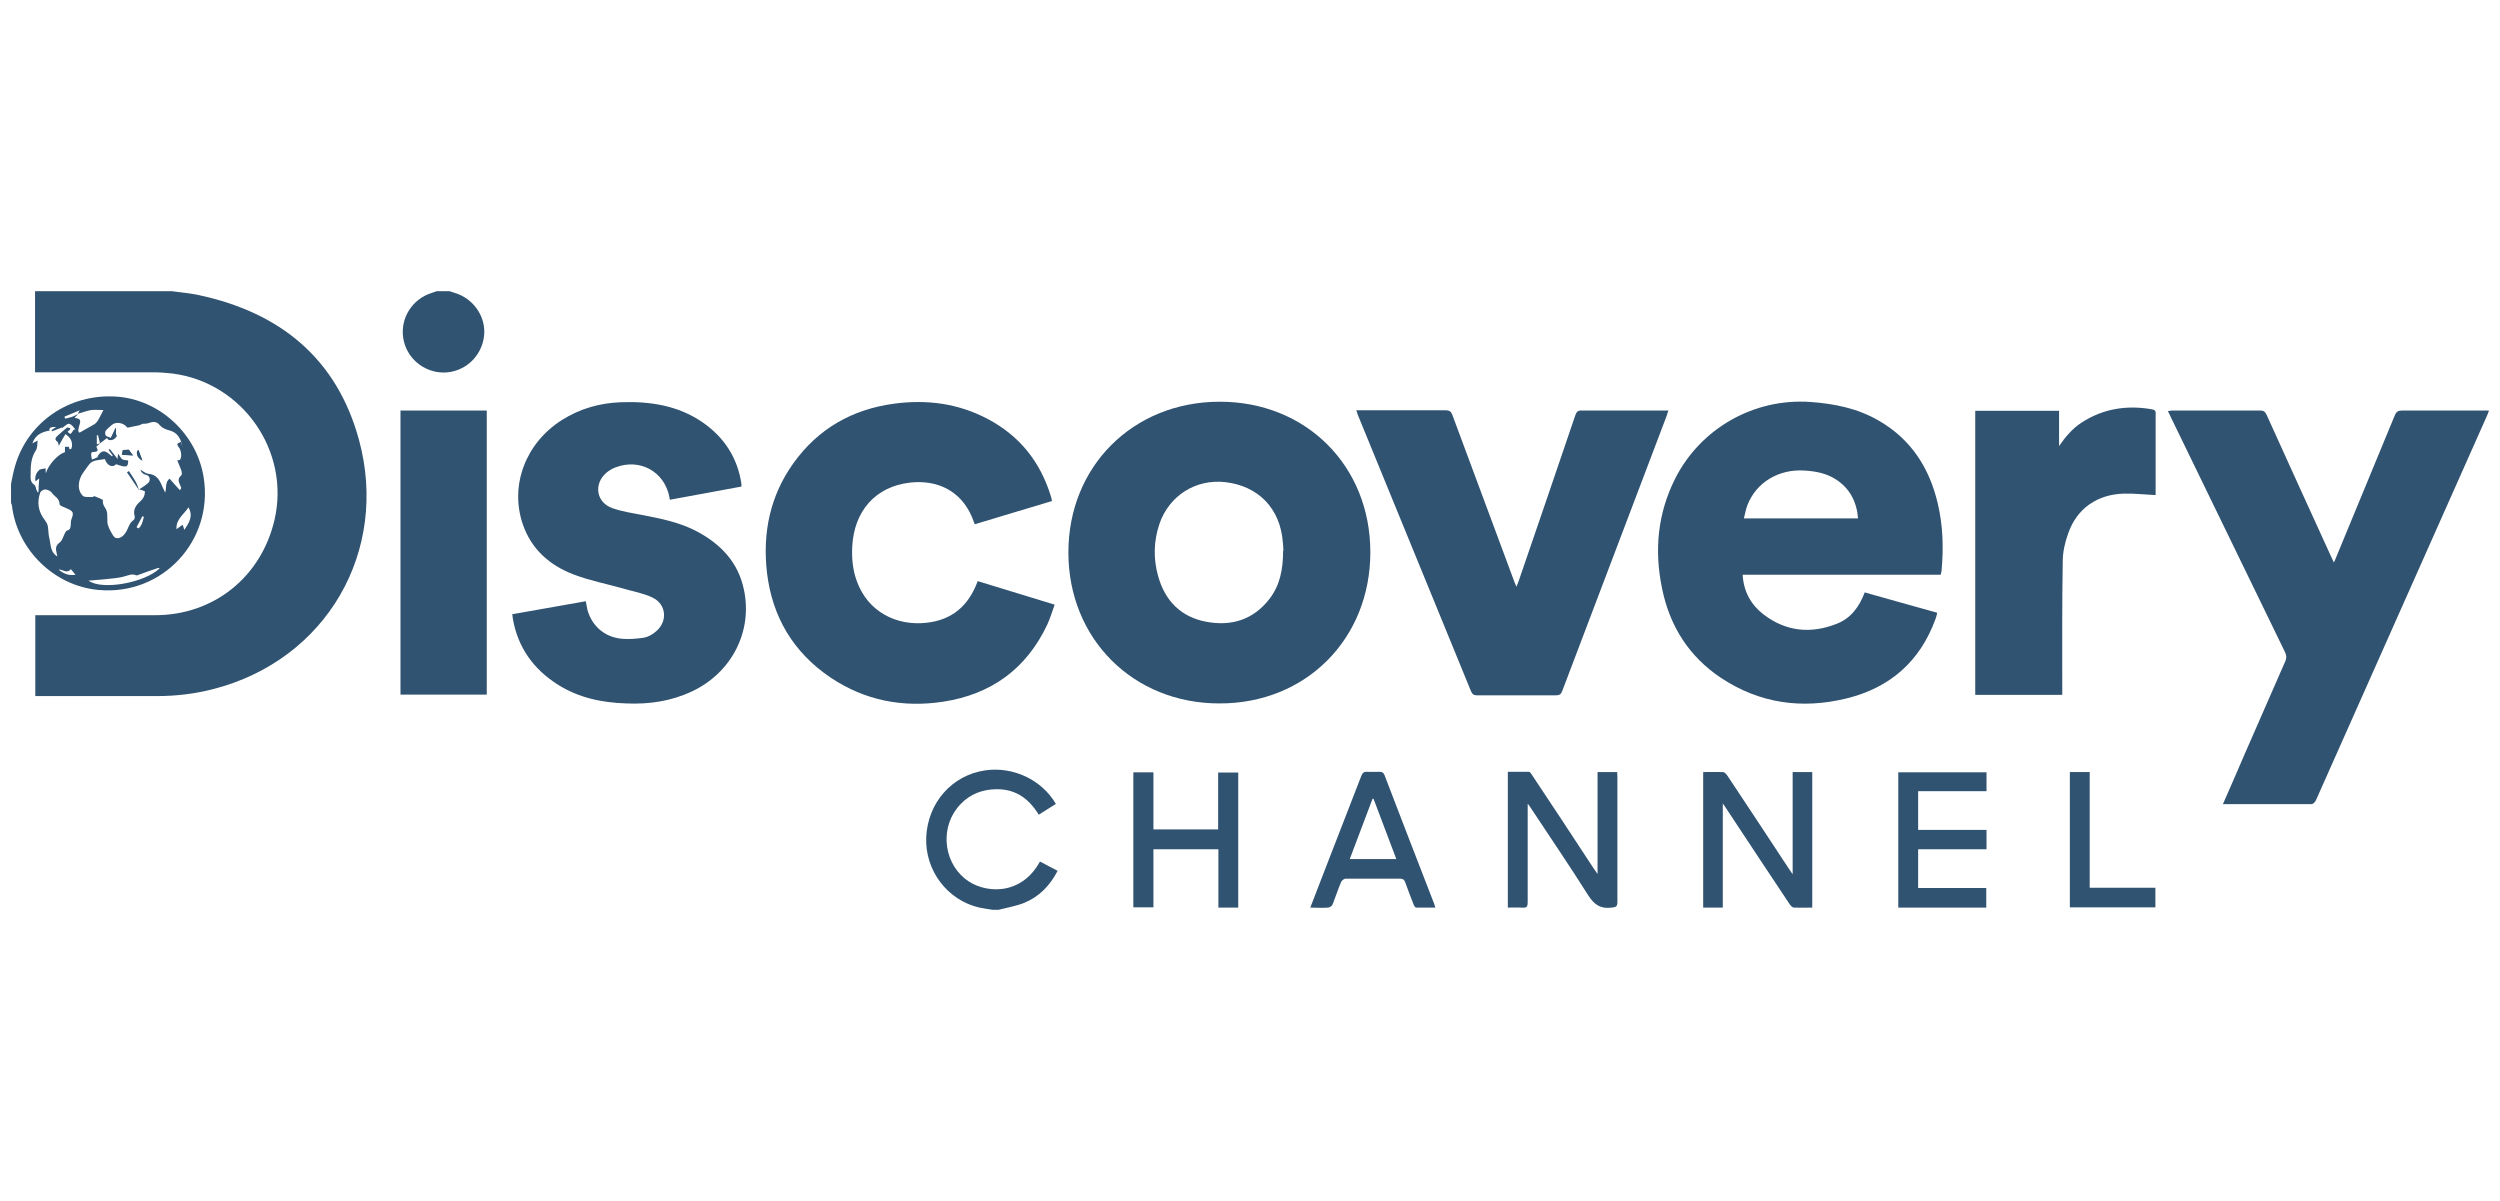<?xml version="1.0" encoding="UTF-8"?>
<svg id="Layer_2" data-name="Layer 2" xmlns="http://www.w3.org/2000/svg" viewBox="0 0 102 49">
  <defs>
    <style>
      .cls-1 {
        fill: #305371;
        stroke-width: 0px;
      }
    </style>
  </defs>
  <g id="QM0kYH.tif">
    <g>
      <path class="cls-1" d="m7,11.88c.37.05.74.08,1.11.16,3.32.71,5.64,2.59,6.54,5.92,1.22,4.5-1.3,8.97-5.97,10.16-.74.19-1.5.28-2.27.28-1.61,0-3.23,0-4.84,0-.04,0-.08,0-.13,0v-3.3c.07,0,.15,0,.23,0,1.55,0,3.11,0,4.66,0,2.39,0,4.33-1.56,4.87-3.89.65-2.8-1.3-5.6-4.16-5.97-.27-.03-.54-.05-.81-.05-1.51,0-3.03,0-4.54,0h-.26v-3.31c1.86,0,3.71,0,5.57,0Z"/>
      <path class="cls-1" d="m.45,19.74c.05-.24.09-.47.16-.71.51-1.8,2.21-2.97,4.12-2.85,1.77.11,3.3,1.52,3.58,3.3.41,2.59-1.69,4.83-4.29,4.59-1.8-.16-3.31-1.63-3.53-3.42,0-.04-.02-.09-.04-.13,0-.26,0-.53,0-.79Zm2.72-2.84s.03-.07.08-.16c-.24.1-.43.18-.62.26,0,.03.02.05.03.08.09-.02.18-.04.27-.07.09-.03.17-.08.26-.12-.05.05-.09.1-.15.16.25.03.27.09.19.33-.03.11-.07.25.02.27.24-.14.42-.24.6-.34.06-.04.11-.1.15-.16.07-.12.13-.25.22-.42-.17,0-.34-.02-.5,0-.18.03-.36.1-.54.15Zm2.49,3.08c.13-.09.27-.17.38-.27.12-.11.07-.3-.06-.33q-.2-.04-.25-.22c.1.06.21.16.32.17.35.03.47.27.58.54.03.08.08.15.11.23.06-.2-.01-.43.18-.57.14.16.28.32.42.47.05-.06.06-.09.05-.11-.06-.17-.2-.33.01-.5.03-.02.02-.13,0-.19-.05-.14-.11-.28-.17-.42.04,0,.1,0,.12-.03.08-.13.04-.39-.06-.51-.03-.03-.07-.11-.05-.13.03-.04.09-.05.14-.08.03.1.05.17.06.24-.04-.35-.18-.63-.56-.72-.13-.03-.27-.1-.35-.19-.15-.2-.31-.15-.5-.09-.07.02-.16.02-.21.02-.07.03-.12.06-.18.07-.15.03-.29.06-.44.09-.16-.21-.47-.26-.64-.11-.09.08-.18.15-.25.24-.03.04-.02.14,0,.18.03.05.11.06.21.1.05-.11.13-.27.2-.42.03.09.01.16.01.23,0,.05.05.11.03.14-.08.11-.18.17-.32.14-.04-.01-.07-.07-.07-.08-.1.07-.19.15-.29.22-.03-.11-.05-.22-.08-.33-.02,0-.03,0-.05,0v.37s.09-.03.14-.05c-.05.05-.1.1-.16.14.09.19.08.21-.19.23,0,.03-.03.07-.02.11,0,.06.02.12.03.19.07-.03.15-.05.22-.09.02,0,.02-.05.03-.07.14-.21.27-.23.46-.06.04.03.07.06.11.09,0,0,.02-.02.03-.03-.06-.08-.11-.16-.17-.23.02-.01.03-.03.05-.04.1.13.21.26.32.41,0-.06,0-.11.02-.22.08.11.11.19.17.23.07.04.16.03.24.05,0,.28-.07.3-.49.15-.15.16-.37.06-.46-.21-.23.05-.5.02-.65.23-.17.24-.38.45-.41.78-.02.21.04.37.16.49.07.07.25.04.38.05.04,0,.08-.05.11-.03.12.05.33.13.33.16-.03.19.1.29.15.43.04.1.02.22.03.33,0,.07,0,.14.01.21.03.1.07.2.12.29.06.1.13.26.22.28.15.04.3-.07.39-.21.12-.17.14-.4.34-.53.03-.02.05-.11.03-.17-.07-.26.07-.44.25-.6.13-.12.18-.27.17-.4-.1-.03-.18-.06-.27-.09h0Zm-4.12-2.04c-.03.18,0,.33-.08.44-.19.29-.21.6-.21.94,0,.18-.03.34.15.46.05.03.06.12.08.19.02.04.04.08.06.12.01,0,.02,0,.03-.01,0-.19.02-.37.03-.56-.05.04-.09.07-.15.12-.04-.2.03-.35.15-.46.05-.05.16-.05.26-.07,0,.07,0,.12.01.2.11-.36.51-.79.78-.86v-.22c.06,0,.12,0,.16,0,.01.05.02.08.03.11.03-.02.08-.03.08-.05.06-.23-.02-.43-.25-.58-.09.15-.18.31-.27.48-.02-.07-.02-.14-.05-.16-.16-.11-.07-.19.03-.28.12-.1.23-.21.35-.3.03-.02.09.01.13.02,0,0,0,.02.01.04-.03.03-.07.07-.11.1.18.26.18-.15.32-.08-.08-.1-.16-.22-.26-.24-.08-.01-.18.1-.28.17,0,.01-.02-.02-.01-.02-.15.06-.28.11-.41.16,0-.02-.01-.03-.02-.05.06-.04.13-.09.19-.13q-.31-.02-.27.15c-.31.05-.58.17-.7.52.06-.03.11-.06.21-.11Zm.8,4.77c-.03-.21-.15-.41.1-.58.11-.08.14-.25.21-.38.02-.04.05-.09.08-.1.16-.04.15-.16.16-.28,0-.06,0-.12.02-.17.11-.29.09-.34-.21-.47-.1-.04-.27-.1-.27-.16,0-.24-.21-.31-.32-.47-.05-.07-.18-.13-.27-.13-.07,0-.18.07-.2.13-.14.4-.08.78.19,1.12.05.07.1.15.12.24.03.17.02.36.07.53.06.25.03.55.33.72Zm4.17.47s-.06-.01-.08,0c-.25.08-.49.17-.74.26-.05.02-.1.05-.14.03-.16-.07-.3,0-.45.04-.13.04-.26.06-.4.08-.34.04-.69.07-1.09.1.56.41,2.31.08,2.9-.5Zm1.18-2.48c-.19.29-.52.49-.49.89.08-.06.16-.12.25-.18.03.07.04.12.07.21.2-.3.37-.56.17-.92Zm-4.8,2.52c-.17.21-.32,0-.5.02.2.16.41.26.69.21-.07-.09-.12-.15-.19-.23Zm2.68-1.71s.06.04.08.05c.15-.12.17-.3.22-.47-.02-.01-.04-.02-.06-.03-.08.15-.16.3-.24.45Z"/>
      <path class="cls-1" d="m40.5,37.12c-.18-.03-.36-.05-.54-.09-1.31-.3-2.23-1.52-2.17-2.88.07-1.41,1.05-2.52,2.41-2.72,1.14-.16,2.3.38,2.88,1.37-.23.14-.46.29-.7.44-.39-.64-.92-1.04-1.7-1.04-.58,0-1.09.19-1.49.61-.83.86-.74,2.29.18,3.04.74.61,2.28.74,3.06-.7.24.13.47.25.72.38-.31.6-.75,1.06-1.37,1.31-.33.13-.69.19-1.04.28h-.24Z"/>
      <path class="cls-1" d="m18.34,11.88c.06.02.12.04.18.06.79.22,1.32.98,1.23,1.77-.1.85-.8,1.48-1.64,1.49-.83,0-1.54-.6-1.66-1.42-.12-.81.38-1.59,1.17-1.83.07-.02.13-.05.2-.07.17,0,.34,0,.51,0Z"/>
      <path class="cls-1" d="m55.91,22.53c0,3.54-2.63,6.18-6.16,6.17-3.52,0-6.16-2.64-6.16-6.16,0-3.51,2.63-6.14,6.16-6.15,3.53-.01,6.16,2.61,6.16,6.14Zm-3.55-.05c0-.08,0-.21-.02-.35-.1-1.38-1-2.31-2.36-2.46-1.2-.13-2.27.55-2.67,1.69-.24.7-.26,1.42-.06,2.14.28,1.01.93,1.68,1.98,1.87,1.02.19,1.91-.09,2.56-.93.43-.55.56-1.21.56-1.96Z"/>
      <path class="cls-1" d="m79.16,23.45h-8.06c.04.68.33,1.21.84,1.61.92.71,1.94.81,3,.39.57-.22.92-.69,1.14-1.28.98.28,1.96.55,2.96.83-.02.09-.04.17-.07.25-.63,1.74-1.87,2.82-3.65,3.25-1.81.44-3.53.2-5.1-.84-1.31-.87-2.1-2.12-2.41-3.66-.32-1.55-.18-3.05.54-4.48,1.04-2.05,3.22-3.28,5.51-3.12.98.07,1.93.26,2.79.76,1.32.76,2.07,1.93,2.41,3.38.21.89.24,1.78.16,2.69,0,.07-.02.13-.04.22Zm-3.35-2.3c-.06-.69-.34-1.23-.92-1.6-.38-.24-.8-.32-1.24-.35-1.07-.08-2,.48-2.36,1.42-.06.17-.09.34-.14.53h4.65Z"/>
      <path class="cls-1" d="m90.69,32.82c.31-.71.61-1.39.9-2.07.55-1.26,1.1-2.52,1.65-3.77.06-.13.05-.24-.01-.37-1.56-3.21-3.12-6.42-4.68-9.63-.03-.06-.06-.13-.1-.21.07,0,.12-.02.16-.02,1.2,0,2.41,0,3.61,0,.15,0,.2.06.26.18.87,1.93,1.75,3.85,2.63,5.78.03.07.07.14.11.24.04-.08.07-.14.09-.2.8-1.94,1.6-3.87,2.4-5.81.06-.14.13-.19.29-.19,1.11,0,2.22,0,3.34,0h.21c-.03.08-.05.15-.08.21-2.33,5.23-4.65,10.46-6.98,15.69-.03.07-.12.16-.18.16-1.2,0-2.39,0-3.63,0Z"/>
      <path class="cls-1" d="m42.93,20.44c-1.06.32-2.11.63-3.16.95-.04-.11-.08-.21-.12-.31-.47-1.09-1.45-1.51-2.52-1.39-1.41.16-2.29,1.16-2.36,2.63-.02.46.02.91.17,1.34.46,1.34,1.68,1.88,2.85,1.75,1.05-.11,1.73-.69,2.1-1.7,1.04.32,2.07.63,3.14.96-.1.28-.18.55-.3.81-.85,1.81-2.29,2.85-4.25,3.15-1.65.25-3.2-.05-4.6-.99-1.52-1.03-2.38-2.48-2.59-4.3-.18-1.61.13-3.11,1.08-4.44,1.01-1.41,2.4-2.2,4.11-2.43,1.34-.18,2.63-.01,3.83.63,1.3.69,2.14,1.75,2.57,3.16.02.06.03.11.04.19Z"/>
      <path class="cls-1" d="m30.26,19.85c-.98.18-1.95.36-2.93.54-.01-.06-.02-.09-.02-.12-.21-1.04-1.21-1.58-2.2-1.2-.13.05-.25.12-.36.21-.54.45-.43,1.22.23,1.45.39.14.8.2,1.21.28.78.15,1.55.3,2.26.68.97.52,1.67,1.26,1.9,2.36.37,1.71-.5,3.4-2.12,4.16-.85.4-1.75.53-2.67.49-1-.03-1.96-.23-2.82-.78-.97-.62-1.6-1.49-1.81-2.64-.01-.06-.02-.13-.03-.22,1-.18,1.99-.35,3-.53.02.11.04.22.06.32.17.67.69,1.14,1.4,1.21.3.03.6,0,.9-.04.17-.03.34-.12.47-.23.52-.4.48-1.13-.11-1.41-.37-.18-.8-.25-1.2-.37-.67-.19-1.36-.32-2.01-.57-.98-.37-1.73-1.03-2.08-2.05-.54-1.58.11-3.31,1.59-4.25.74-.47,1.56-.7,2.43-.73,1.17-.04,2.3.13,3.3.81.89.61,1.44,1.45,1.6,2.52,0,.03,0,.06,0,.12Z"/>
      <path class="cls-1" d="m55.34,16.74c.46,0,.88,0,1.31,0,.78,0,1.55,0,2.33,0,.16,0,.23.05.28.2.84,2.26,1.68,4.52,2.52,6.78.02.06.05.12.09.22.04-.09.06-.14.08-.2.78-2.26,1.55-4.53,2.32-6.79.05-.15.11-.21.27-.2,1.16,0,2.33,0,3.53,0-.03.07-.04.13-.06.19-1.42,3.75-2.85,7.5-4.27,11.25-.05.14-.12.18-.27.18-1.07,0-2.13,0-3.2,0-.13,0-.19-.03-.25-.16-1.54-3.76-3.08-7.52-4.62-11.28-.02-.05-.03-.1-.06-.18Z"/>
      <path class="cls-1" d="m84.13,28.35h-3.54v-11.59h3.42v1.44c.26-.38.54-.71.92-.96.88-.57,1.85-.72,2.87-.54.09.02.16.04.15.16,0,1.1,0,2.2,0,3.3,0,.02,0,.04-.01.04-.42-.02-.84-.07-1.26-.06-1.11.02-1.95.61-2.3,1.63-.13.36-.22.75-.22,1.13-.03,1.72-.02,3.45-.02,5.17,0,.08,0,.17,0,.26Z"/>
      <path class="cls-1" d="m16.34,16.75h3.52v11.59h-3.52v-11.59Z"/>
      <path class="cls-1" d="m62.33,32.84v.21c0,1.26,0,2.52,0,3.77,0,.16-.04.23-.21.21-.19-.01-.39,0-.6,0v-5.54c.28,0,.57,0,.86,0,.05,0,.1.09.14.15.84,1.26,1.67,2.52,2.5,3.79.04.06.09.12.16.23v-4.16h.8c0,.07.01.14.01.2,0,1.7,0,3.4,0,5.1,0,.19-.06.21-.23.23-.45.06-.71-.11-.96-.5-.75-1.19-1.54-2.35-2.32-3.53-.04-.06-.08-.12-.12-.18-.02,0-.03,0-.05,0Z"/>
      <path class="cls-1" d="m73.15,31.5h.79v5.53c-.26,0-.5.01-.75,0-.06,0-.14-.09-.18-.15-.86-1.29-1.72-2.59-2.57-3.88-.04-.06-.08-.12-.15-.22v4.25h-.8v-5.53c.28,0,.54-.01.81,0,.06,0,.14.09.18.15.84,1.27,1.68,2.53,2.51,3.8.04.06.08.12.15.22v-4.17Z"/>
      <path class="cls-1" d="m77.45,31.51h3.6v.77h-2.79v1.58h2.79v.79h-2.79v1.58h2.78v.8h-3.59v-5.51Z"/>
      <path class="cls-1" d="m49.71,34.65h-2.65v2.37h-.82v-5.51h.82v2.33h2.64v-2.32h.82v5.51h-.81v-2.37Z"/>
      <path class="cls-1" d="m53.46,37.03c.23-.6.45-1.16.66-1.71.47-1.22.95-2.44,1.42-3.66.05-.12.1-.18.24-.17.17.01.34,0,.51,0,.11,0,.16.04.2.14.67,1.75,1.35,3.51,2.03,5.26.01.03.02.07.04.14-.27,0-.53,0-.78,0-.04,0-.09-.08-.11-.14-.12-.3-.23-.6-.34-.9-.04-.1-.09-.14-.2-.14-.74,0-1.49,0-2.23,0-.06,0-.15.07-.18.13-.13.3-.23.62-.35.92-.02.06-.11.12-.18.13-.23.02-.46,0-.73,0Zm2.59-4.44s-.03,0-.05,0c-.31.82-.62,1.64-.93,2.46h1.9c-.31-.83-.62-1.65-.93-2.46Z"/>
      <path class="cls-1" d="m84.45,31.5h.81v4.72h2.68v.8h-3.49v-5.52Z"/>
      <path class="cls-1" d="m5.02,18.36c-.01.05-.03.12-.04.2.16,0,.29.01.45.02-.08-.1-.13-.18-.17-.23-.07,0-.14,0-.23.01Zm.79.43c-.05-.14-.1-.28-.16-.43-.13.06-.07.32.16.43Z"/>
      <path class="cls-1" d="m5.02,18.36c.09,0,.16,0,.23-.01.04.06.09.13.17.23-.16,0-.29-.02-.45-.02.02-.07.03-.15.04-.2Z"/>
      <path class="cls-1" d="m5.66,19.98c-.16-.24-.32-.47-.48-.71.03-.02.05-.03.08-.05.15.24.34.47.4.76,0,0,0,0,0,0Z"/>
      <path class="cls-1" d="m5.81,18.79c-.23-.1-.28-.37-.16-.43.05.14.1.29.16.43Z"/>
    </g>
  </g>
</svg>
